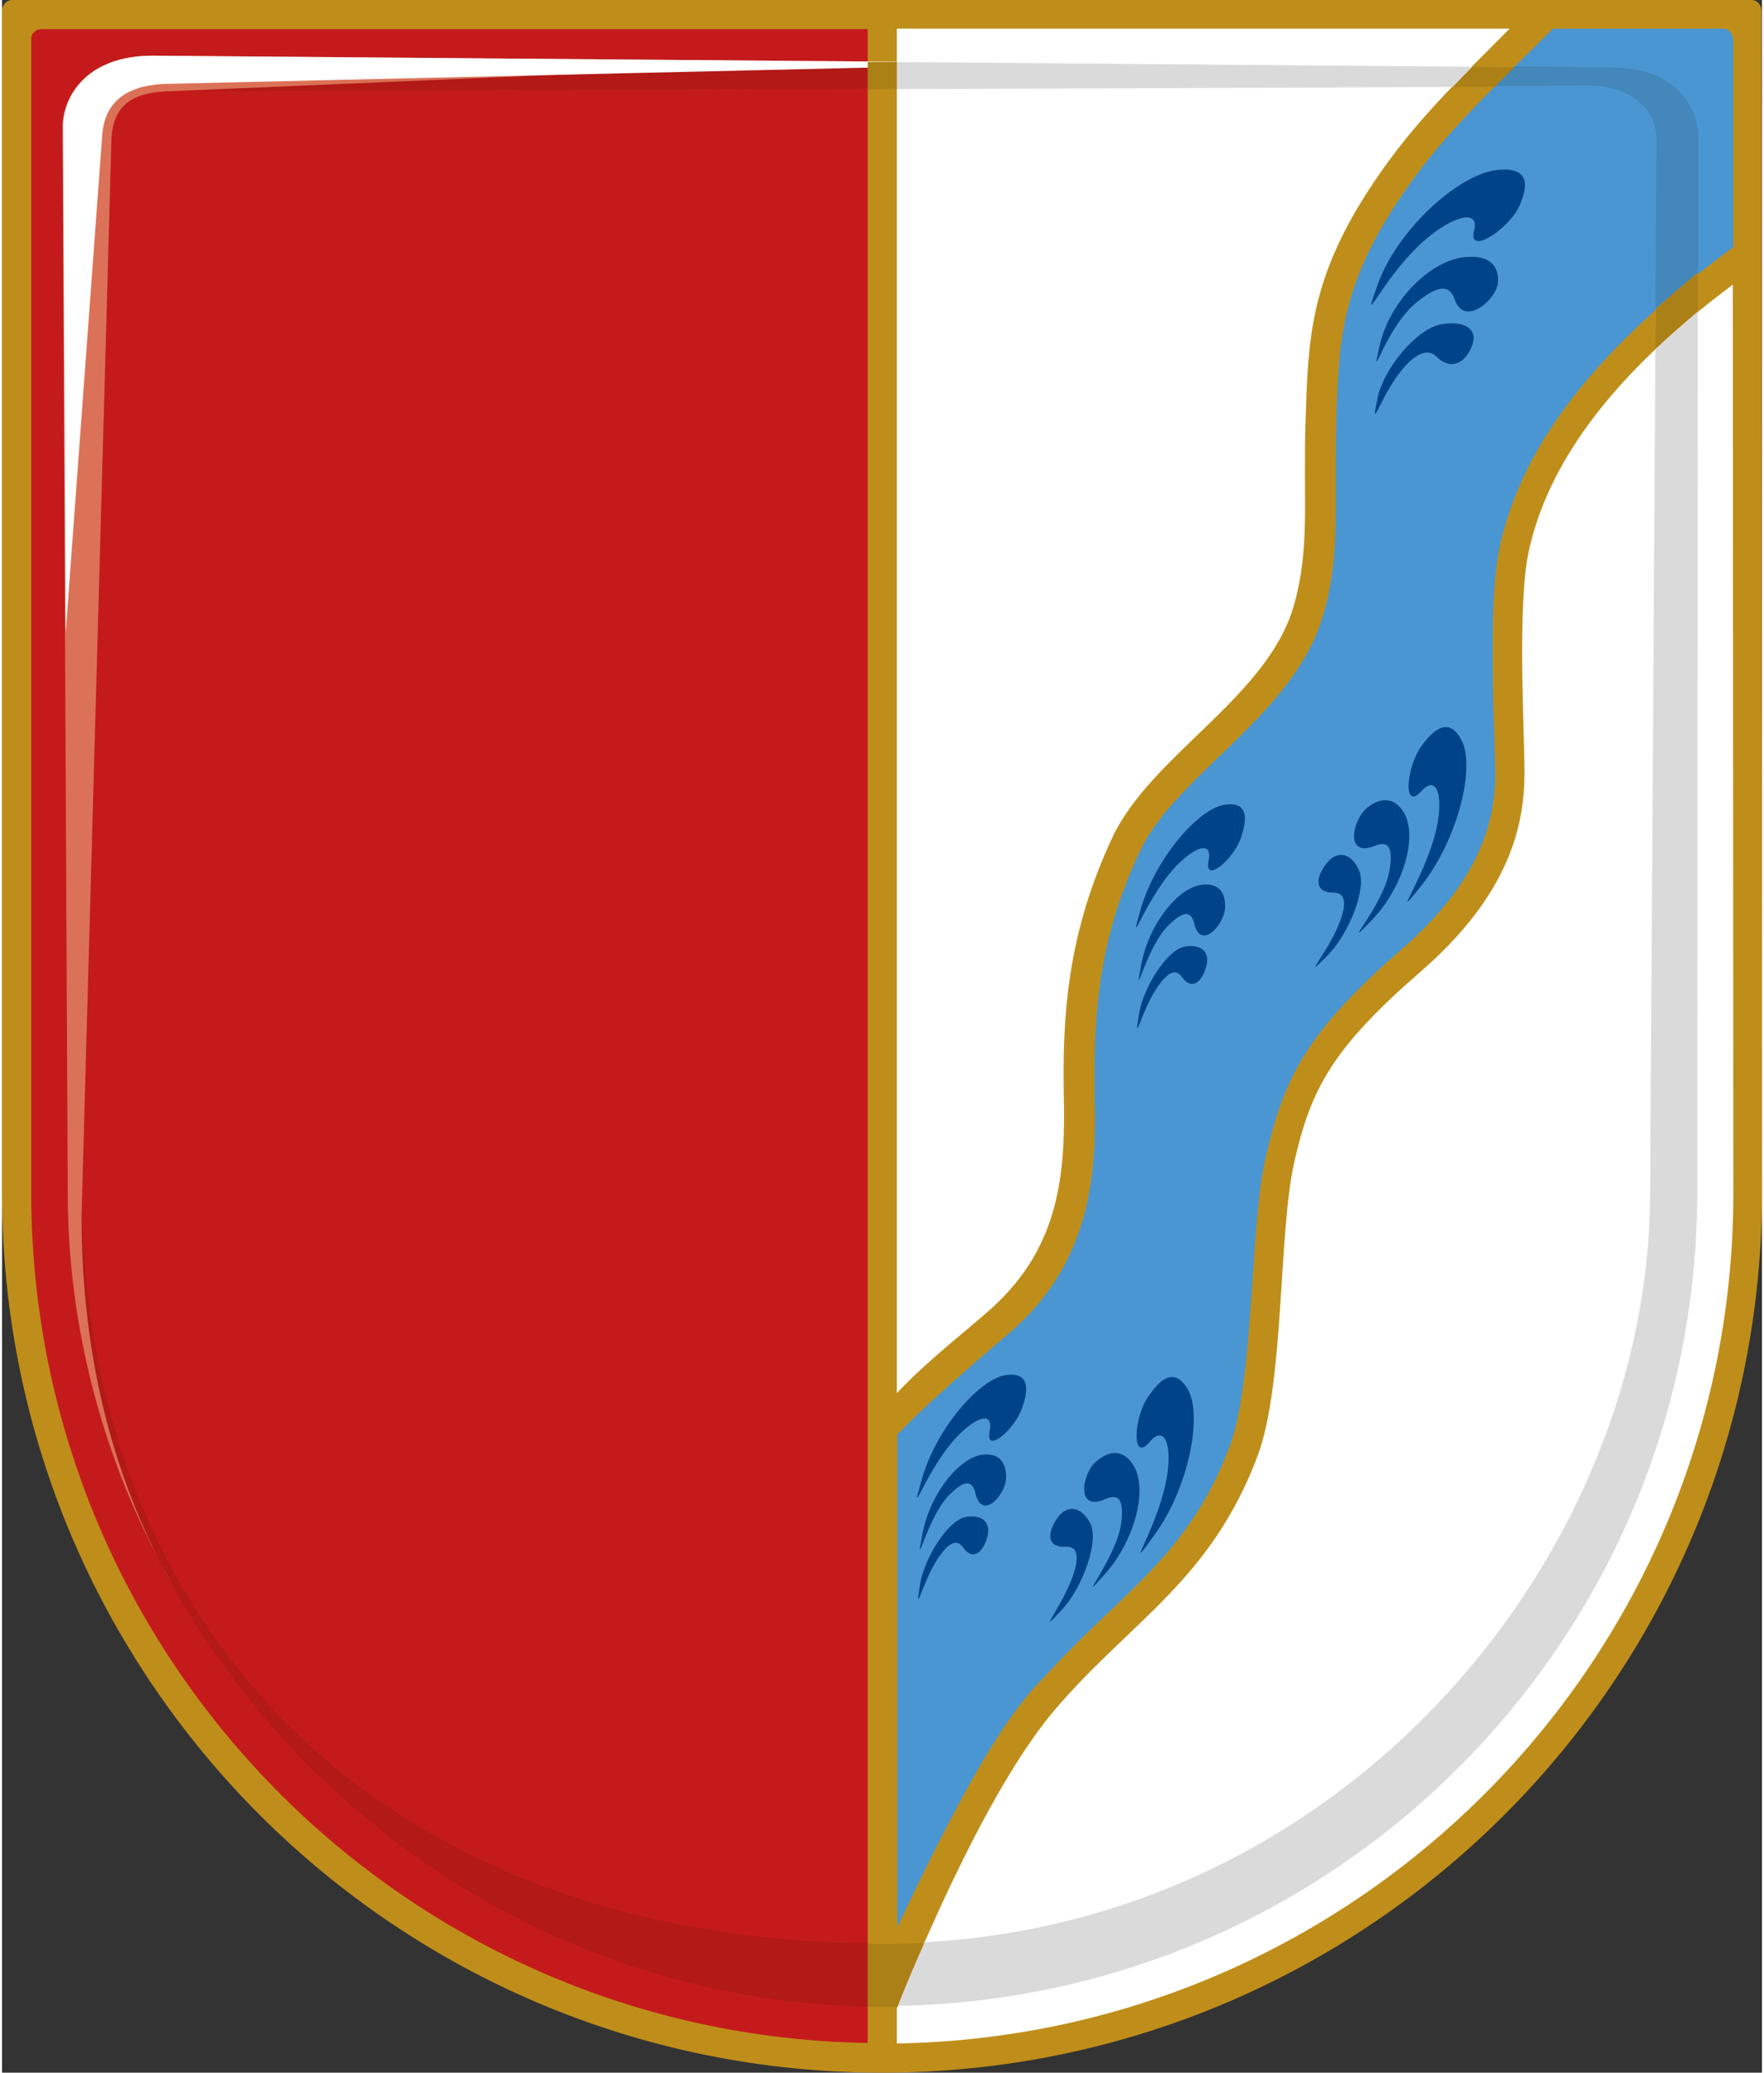 <?xml version="1.0" encoding="utf-8" standalone="no"?><!-- Generator: Adobe Illustrator 25.4.1, SVG Export Plug-In . SVG Version: 6.00 Build 0)  --><svg xmlns="http://www.w3.org/2000/svg" xmlns:xlink="http://www.w3.org/1999/xlink" height="329" id="Layer_2" style="enable-background:new 0 0 332 391;" version="1.1" viewBox="0 0 332 391" width="280" x="0px" xml:space="preserve" y="0px">
<rect x="0" y="0" width="332" height="391" fill="#333333" stroke="none"/>
<style type="text/css">
	.st0{fill:#BF8E1A;}
	.st1{fill:#C51A1B;}
	.st2{fill:#B21917;}
	.st3{fill:#EB977B;}
	.st4{fill:#E37457;}
	.st5{fill:#DB7257;}
	.st6{fill:#FFFFFF;}
	.st7{fill:#4A96D2;}
	.st8{fill:#4387BB;}
	.st9{fill:#DADADA;}
	.st10{fill:#AB8016;}
	.st11{fill:#004388;}
</style>
<g>
	<path class="st0" d="M332,225c0,91.7-74.3,166-166,166C74.3,391,0,316.7,0,225L0,2c0-1.1,0.9-2,1.9-2H330c1.1,0,1.9,0.9,1.9,2   L332,225z"/>
	<path class="st1" d="M5.5,7.3l0,217.7c0,87.7,70.4,159,157.8,160.4V5.5H7.4C6.4,5.5,5.5,6.3,5.5,7.3z"/>
	<path class="st2" d="M11.4,23.8l1,201.1c0,81.5,67.3,152.1,150.9,153.6v-11.9C71.7,365.5,15,307.6,15,223.9l5.3-196.8   c0-6.5,4.2-9.9,9.6-9.9c1.6,0,67.3-0.2,133.4-0.5v-5.2l-135-1.1C15.7,10.4,11.4,18.3,11.4,23.8z"/>
	<line class="st3" x1="163.3" x2="163.3" y1="378.6" y2="378.6"/>
	<path class="st4" d="M65.9,340.7C66,340.8,65.9,340.7,65.9,340.7"/>
	<path class="st5" d="M32.7,300.1C21.2,279.8,15,256.6,15,229.3l5.6-201.8c0-6.5,2.5-10.2,11.4-10.3l131.3-5.6l-135-1.1   c-12.6,0-16.9,7.9-16.9,13.4l1,201.1c0,25.8,6.8,50.5,18.8,72.3C31.6,298.2,32.1,299.1,32.7,300.1z"/>
	<path class="st6" d="M18.9,25.5c0.6-8.4,7.7-9.7,13.1-9.7l168.4-3.9l-172-1.4c-12.6,0-16.9,7.9-16.9,13.4l0.5,95.5L18.9,25.5z"/>
	<path class="st6" d="M186.9,246.6c12.7-11.6,13.7-25.4,13.4-39.8c-0.3-15.3,0.7-30.8,9.2-48.9c7.4-15.6,29.3-26.4,34.2-43.7   c3.1-10.9,1.7-19.5,2.2-34.8c0.5-15.3,0.7-27,13-45.2c7.6-11.3,15.3-18.5,25.5-28.8H168.8v257.4   C175.1,256.2,181.2,251.7,186.9,246.6z M326.5,53.7C302.9,71.3,291.5,88,288,104c-2.2,10.1-0.8,34.1-0.8,41.8   c0,10-2.9,23-19.6,37.5c-16.7,14.5-20.7,22.2-23.8,35.8c-3.1,13.6-1.8,41.9-7,55.7c-8.8,23.3-23.7,30.9-37.9,47.4   c-12.2,14.1-24.7,43.2-30.1,56.7v6.6c87.4-1.5,157.8-72.7,157.8-160.4L326.5,53.7z"/>
	<path class="st7" d="M326.5,7.3c0-1-0.8-1.9-1.9-1.9h-32c-1,1-7.5,7.4-7.5,7.4c-8.4,8.4-15,15-21.4,24.6   c-11.1,16.5-11.5,26.9-12,41.2l0,1c-0.1,3.2-0.1,6.1-0.1,8.8c0,1.2,0,2.3,0,3.4c0,1.1,0,2.1,0,3.2c0,7.3-0.2,13.5-2.3,20.8   c-3.1,10.9-11.6,19.1-19.7,26.9c-6.1,5.9-11.9,11.5-14.8,17.6c-7,14.7-8.7,27.6-8.7,41.9c0,1.4,0,2.9,0,4.4c0,1.3,0.1,2.6,0.1,3.9   c0,13.4-1.9,28.1-15.3,40.2l-6.3,5.4c-3.2,2.8-10.7,9.3-15.7,14.5v92.9c8.2-17.2,17.6-36.1,25.8-45.1c4.7-5.1,9-9.5,13.4-13.6   c9.6-9.1,17.9-17,23.5-32c2.7-7.2,3.5-20,4.3-31.3c0.6-9,1.1-17.5,2.6-23.7c3.4-14.6,7.7-23.2,25.6-38.8   c15.8-13.7,17.6-25.6,17.6-33.3l-0.2-7.4c-0.2-4.9-0.3-10.6-0.3-16.1c0-7.4,0.3-14.6,1.4-19.4c4.3-19.1,18.2-37.1,44-56.2V7.3z"/>
	<path class="st8" d="M320,51.5l0-25.6c0-5-3.6-13.2-16.6-13.2l-18.1-0.2c-0.2,0.1-0.2,0.2-0.2,0.2c-1.2,1.2-2.3,2.4-3.5,3.5   c10.8,0,17.2-0.1,17.2-0.1c10,0,13.3,5.9,13.3,10l-0.2,32C314.5,56,317.1,53.8,320,51.5z"/>
	<path class="st9" d="M319.9,58.8c-0.7,0.6-1.4,1.1-2,1.7c-0.1,0.1-0.1,0.1-0.2,0.2c-0.6,0.5-1.2,1.1-1.9,1.6c0,0-0.1,0.1-0.1,0.1   c-0.6,0.5-1.3,1.1-1.9,1.7c0,0,0,0,0,0c-0.6,0.6-1.3,1.2-1.9,1.7l-1,159.1c0,67.8-56.4,137.2-137,141.5c-0.1,0.3-0.3,0.6-0.4,0.9   c-0.1,0.2-0.2,0.5-0.3,0.8c-0.1,0.1-0.1,0.3-0.2,0.4c-1.1,2.6-2.1,5.1-3,7.2c0,0,0,0.1,0,0.1c-0.2,0.4-0.3,0.9-0.5,1.3c0,0,0,0,0,0   c-0.2,0.4-0.3,0.9-0.5,1.3c83.5-1.5,150.8-69.7,150.8-153.6L319.9,58.8C319.9,58.8,319.9,58.8,319.9,58.8z M277.4,12.6   C277.5,12.6,277.5,12.5,277.4,12.6l-108.7-0.9v5.1c40.4-0.1,80.2-0.3,105-0.4C274.9,15.1,276.2,13.8,277.4,12.6z"/>
	<path class="st10" d="M166,366.7c-0.9,0-1.8,0-2.7,0v11.9c0.9,0,1.8,0,2.7,0c0.9,0,1.8,0,2.8,0c0,0,0.1,0,0.1,0   c1.3-3.3,3-7.4,5.1-12.1c-1.7,0.1-3.4,0.2-5.2,0.2C167.9,366.7,166.9,366.7,166,366.7z M312,58.2l-0.1,7.6c2.5-2.3,5.2-4.7,8-7.1   l0-7.3C317.1,53.8,314.5,56,312,58.2z M168.8,16.8v-5.1l0,0l-5.5,0v5.2C165.1,16.8,166.9,16.8,168.8,16.8L168.8,16.8z M273.7,16.4   c2.9,0,5.5,0,7.9,0c1.1-1.1,2.3-2.3,3.5-3.5c0,0,0.1-0.1,0.2-0.2l-7.9-0.1C276.2,13.8,274.9,15.1,273.7,16.4z"/>
	<path class="st11" d="M216.2,263.5c1.6-2.3,4.6-6.3,7.5-1.4c2.8,4.9,0.2,18.6-6.4,27.6c-6.6,9.1,1.9-3.1,2.7-13.1   c0.4-5.3-1.2-7.3-3.5-4.6C213.1,276.1,213.4,267.6,216.2,263.5z"/>
	<path class="st11" d="M206.4,275.7c2.1-1.8,4.9-2.7,7,0.7c2.8,4.4,0.4,14.1-5.4,20.6c-6.1,6.9,2.1-2.8,3.1-9.5c0.5-3.9,0-6-3-4.7   C202.5,285.3,203.7,278,206.4,275.7z"/>
	<path class="st11" d="M199.2,286.2c1.9-2.5,4.5-1.9,6.1,1.2c1.7,3.4-1.5,12.1-5.3,16.2c-5.2,5.7-0.2-0.3,1.9-6   c0.7-1.9,1.9-6-1.2-5.8C197,292,197.1,289.1,199.2,286.2z"/>
	<path class="st11" d="M192.5,265.4c0.8-2.3,1.9-6.7-3.1-6c-5,0.7-13.2,10.1-15.9,19.7c-2.7,9.6,1.1-3.1,7.7-9.1   c3.5-3.2,5.8-3.2,5.1,0C185.4,274.5,191.2,269.6,192.5,265.4z"/>
	<path class="st11" d="M189.4,279c0.1-2.5-0.8-4.9-4.3-4.6c-4.6,0.5-10.1,7.5-11.5,15.1c-1.5,8.1,0.8-3,5-7.4c2.5-2.5,4.3-3.3,5-0.5   C184.8,287,189.2,282.1,189.4,279z"/>
	<path class="st11" d="M185.9,289.8c0.7-2.7-1.2-4.2-4.2-3.6c-3.3,0.7-7.7,7.7-8.5,12.6c-1.1,6.8,0.3,0,3.2-4.6   c1-1.5,3.2-4.6,4.8-2.4C183.1,294.6,185.1,292.9,185.9,289.8z"/>
	<path class="st11" d="M267.8,140.7c1.6-2.2,4.9-6.1,7.5-1.1c2.7,5-0.6,18.6-7.5,27.4c-7,8.8,2-3.1,3.2-13c0.6-5.3-0.9-7.4-3.3-4.7   C264.2,153.1,264.9,144.6,267.8,140.7z"/>
	<path class="st11" d="M257.5,152.4c2.1-1.7,5-2.5,7,1c2.6,4.5-0.2,14.1-6.2,20.3c-6.4,6.6,2.2-2.7,3.4-9.3c0.7-3.9,0.2-6.1-2.8-4.8   C253.2,161.8,254.8,154.6,257.5,152.4z"/>
	<path class="st11" d="M250,162.7c2-2.4,4.6-1.7,6,1.5c1.5,3.5-2,12-5.9,16c-5.4,5.4-0.1-0.3,2.1-5.9c0.8-1.9,2.1-5.9-1-5.9   C247.5,168.4,247.7,165.5,250,162.7z"/>
	<path class="st11" d="M233.8,157.8c0.7-2.3,1.9-6.7-3.1-6c-5,0.7-13.1,10.1-15.9,19.7c-2.7,9.6,1.1-3.1,7.7-9.1   c3.5-3.2,5.8-3.2,5.1,0C226.7,166.9,232.5,162,233.8,157.8z"/>
	<path class="st11" d="M230.7,171.4c0.2-2.5-0.8-4.9-4.3-4.5c-4.6,0.5-10.1,7.5-11.5,15.1c-1.5,8.1,0.8-3,5-7.3   c2.5-2.5,4.3-3.3,5-0.5C226.1,179.4,230.5,174.5,230.7,171.4z"/>
	<path class="st11" d="M227.2,182.2c0.7-2.7-1.1-4.2-4.2-3.6c-3.3,0.7-7.7,7.7-8.5,12.6c-1.1,6.7,0.3-0.1,3.2-4.6   c1-1.5,3.2-4.6,4.8-2.4C224.4,187,226.4,185.3,227.2,182.2z"/>
	<path class="st11" d="M286.4,38.5c1-2.5,2.6-7.3-4.6-6.4c-7.1,0.9-18.6,11.2-22.3,21.6c-3.7,10.4,1.6-3.3,10.9-10   c4.9-3.5,8.2-3.6,7.3-0.2C276.4,48.5,284.6,43,286.4,38.5z"/>
	<path class="st11" d="M282.2,53.2c0.2-2.6-1.2-5.2-6.2-4.7c-6.6,0.6-14.2,8.3-16.1,16.6c-2,8.7,1-3.3,7-8.1c3.5-2.8,6-3.7,7.1-0.6   C275.8,61.9,282,56.5,282.2,53.2z"/>
	<path class="st11" d="M277.4,64.9c1-2.9-1.7-4.5-6-3.7c-4.7,0.9-10.8,8.5-11.9,13.8c-1.5,7.3,0.4,0,4.4-5c1.3-1.7,4.5-5,6.7-2.7   C273.5,70.1,276.3,68.3,277.4,64.9z"/>
</g>
</svg>
